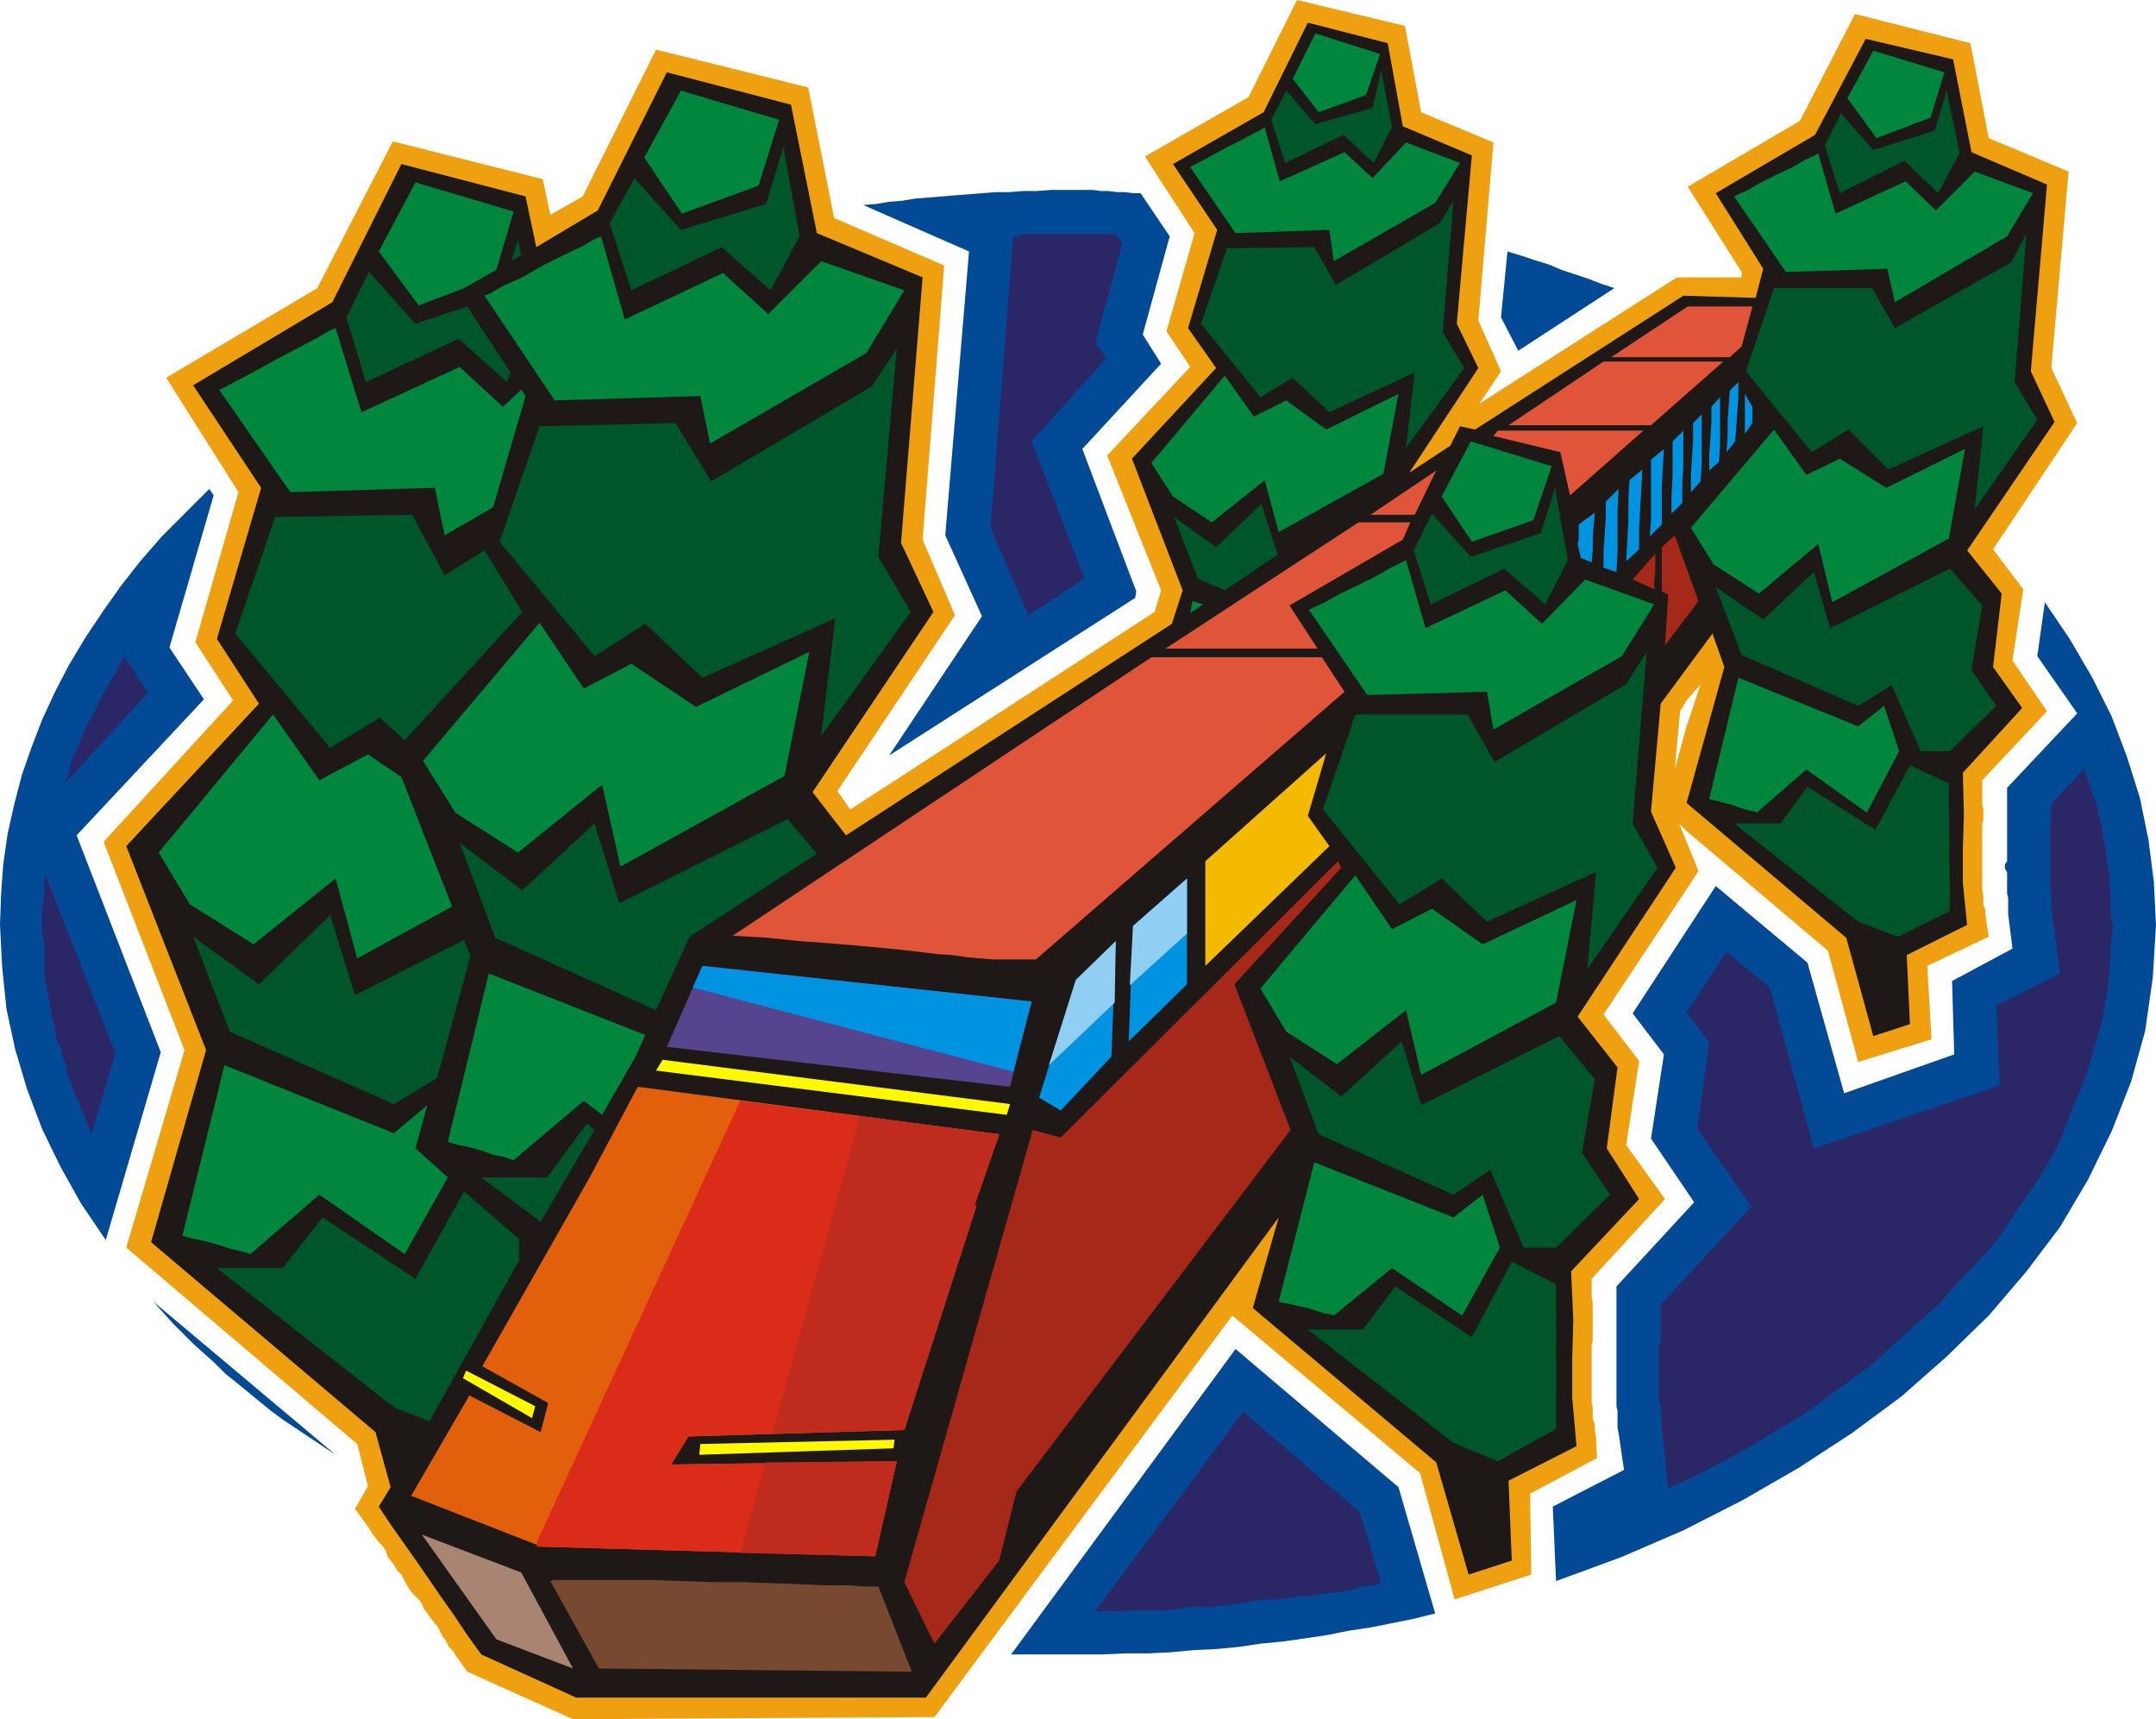 <svg xmlns="http://www.w3.org/2000/svg" fill-rule="evenodd" height="1.593in" preserveAspectRatio="none" stroke-linecap="round" viewBox="0 0 1998 1593" width="1.998in"><style>.pen1{stroke:none}.brush6{fill:#00873d}.brush7{fill:#00562b}.brush12{fill:#0093e2}.brush16{fill:#fff900}</style><path class="pen1" d="M1000 176h13l7 1h7l8 1h7l8 1h7l27 40-25 91 17 27-73 79 50 132-1 6-228 146 86-129-34-75 22-263-98-43 12-1 12-2 12-1 12-2 13-1 12-1 12-1 13-1 12-1 13-1h12l13-1h13l13-1h26zm397 57 13 4 12 4 13 4 12 5 12 4 12 4 13 5 12 4-89 58-16-31 6-61zm498 325 23 34 21 36 18 36 14 37 12 38 8 39 5 39 2 40-3 49-7 49-13 47-18 46-22 45-26 44-31 41-35 41-39 38-42 37-46 34-49 32-52 30-55 28-58 25-60 22-3-69 66-34-5-34-1-5v-16l-1-4v-111l72-78-40-59 12-78-29-38 77-118 85 71 34 121 102-36-2-68 56-30-4-32v-15l-1-4v-20l-2-3v-4l2-3v-68l65-69-37-53 7-50zm-565 937-20 5-20 4-20 4-20 3-20 4-20 3-21 3-21 2-20 3-21 2-21 1-21 2-21 1h-21l-22 1h-84l208-283 151 128 34 117zM311 1348l-12-8-12-8-12-8-12-8-11-8-11-9-11-9-11-9-10-8-10-10-10-9-10-9-10-10-9-9-9-10-9-10 169 142zM98 1149l-23-34-19-34-17-35-14-37-11-37-8-37-4-39-2-39 1-28 2-28 4-28 6-27 7-27 9-26 10-26 12-26 13-25 15-25 16-24 17-24 18-23 20-23 22-22 22-22 4 6-41 141 32 48L71 774l78 201-51 174z" style="fill:#024996"/><path class="pen1" d="m59 727 4-8 3-13 5-11 5-13 5-11 7-12 5-11 7-13 7-11 6-12 2-4 22 34-78 85zm-17 84 65 165-22 74-2-3-3-10-4-7-3-9-4-8-3-9-3-8-2-9-3-8-2-9-4-8-1-9-2-8-2-9-1-8-2-9-2-10-1-8v-26l-2-10v-21l2-13v-14l1-6zm1122 672-10 2-10 1-12 2-9 1h-20l-12 2-10 1h-31l-10 1h-25l137-185 108 93 20 66-7 2-10 1-10 3-10 2-10 1-10 1-10 2h-10l-9 2-10 1h-10l-10 1zm376-165v-4l-1-4v-10l-2-3v-48l2-6v-34l84-91-50-72 11-80-21-28 37-56 40 33 41 149 172-58-3-74 59-30-8-61v-16l-1-4v-57l1-4v-10l-1-4 32-34v3l3 8 3 9 3 8 3 9 1 8 3 10 1 9 2 8 1 10 1 9 2 8v10l1 9v18l2 9-2 22-1 23-3 21-4 23-6 21-7 23-7 20-9 21-8 22-11 21-12 20-14 20-13 20-14 20-17 18-17 18-17 19-20 18-19 17-21 19-21 16-21 15-23 17-24 14-26 16-24 13-27 14-24 11-6-55v-6zM1034 217l6 9-25 91 10 15-69 77 49 127-52 34-35-81 21-270h4l6-2h85z" style="fill:#2b2666"/><path class="pen1" d="m1563 673 13-39-13 15V257h51v-5l-50-79 104-61 51-99 107 27 17 88 74 31-16 182 24 51-78 117 28 37-10 66 32 47-60 64v23l1 4v10l-1 3v62l1 5v8l2 6v4l3 20-57 27 4 68-68 21-28-103-131-111v-97zm0 151 11-17-11-27v44zm-11-111 11-40v97l-7-7 7 17v44l-77 116 33 43-12 78 36 50-68 74v17l1 5v36l-1 3v54l1 4v10l2 6v5l1 6 1 20-62 33 1 75-71 23-32-117-174-146-276 372-335 2-98-44-7-10-3-4-3-5-4-4-3-6-3-4-2-4-2-4-4-5-3-4-3-4-3-4-2-5-3-4-3-3-3-3-3-4-3-5-2-4-2-4-4-4-3-5-3-4-3-4-1-4-3-5-4-4-3-4-3-4-3-5-3-4-10-14 12-21-10-39-214-182 54-183-75-193 120-131-35-54 40-139-67-106 140-83 70-136 139 35 7 33 30-17 68-136 141 35 24 121 102 44-20 254 30 70-109 163 12 17 282-183 6-20-50-125 77-82-22-33 26-91-46-71 96-55 45-90 100 24 15 80 67 28-14 165 21 47-20 30 183-117h9v392l-6 10-5 54z" style="fill:#efa011"/><path class="pen1" style="fill:#1e1916" d="m351 1396 11-18-14-51-208-176 51-178-74-189 123-132-39-60 41-140-63-95 129-77 64-128 115 30 10 47 57-34 64-128 115 30 24 119 98 41-20 246 30 64-112 167 31 40 302-196 10-31-47-122 78-84-26-37 27-91-41-61 84-48 41-83 74 19 14 77 64 27-14 156 20 41-64 97 38-25 9-18 14 3 193-124 67 2 7-27-44-70 92-54 47-89 81 19 17 86 70 30-15 173 22 47-81 119 32 40-8 68 27 38-55 60 1 39-1 32v31l4 39-56 28 3 64-34 11-25-91-148-125 35-126-11-31-48 65-9 100 23 52-91 138 37 47-10 75 30 47-63 67 2 45-1 36v36l4 45-63 32 3 74-40 13-30-104-170-143 24-84-327 445H534l-88-40-13-18-12-18-12-17-11-16-11-16-12-17-12-17-12-18z"/><path class="pen1 brush6" d="m415 1058 38-156 145 57-9 20-31 54-17-13-65 55-3-1-6-2-10-2-11-4-11-3-10-2-7-2-3-1zm-23-353 108-128 41 61 44-23 60 40 105-51-23 115-152 84-17-76-78 63-58-37-30-48zm57-431 65 97 135-4 9 44 145-84 35-58-77-27-49 49-42-38-91 43-22-77-5 2-12 7-17 8-20 10-19 11-18 8-12 7-5 2zM631 84l-34 62 35 52 71-26 19-61-91-27z"/><path class="pen1 brush7" d="m774 573-123 55-53-50-47 30-88-106 37-107 126-3 33 54 149-88 23-35-17 193 30 51-83 115 13-109zM588 165l43 48 79-24 16-53 15 83-27 50-45-40-84 40-20-62 23-42zM426 781l58 44 67-62 23 74 156-78 27 32-118 77-31 68-149-67-33-88zm20 310h61l37-50 7 6-50 85-55-41z"/><path class="pen1 brush6" d="m169 1145 39-158 157 63 31-26-11 40 30 27-40 71-79-55-64 55-3-1-7-2-9-2-12-4-11-3-10-2-8-2-3-1zm-22-355 106-128 43 61 45-24 31 21 47 120-88 48-20-74-76 61-59-37-29-48zm56-429 66 95 134-4 9 44 45-26 30-103-4-6-17 16-40-37-91 42-24-78-5 2-12 7-17 9-19 10-20 11-17 9-13 7-5 2zm182-192-34 64 37 50 42-16 30-17 16-54-91-27z"/><path class="pen1 brush7" d="m375 686-23-21-46 28-88-106 37-108 127-2 30 56 37-23 35 57-109 119zm-33-434 43 48 48-16 40 61-3 9-45-40-86 40-18-60 21-42zm132-10 6-20 3 14-9 6zM179 868l61 44 66-64 23 74 101-51 6 15-31 113-40 24-152-67-34-88zm22 307h61l37-47 86 57 45-81 51 44v20l-83 149-33-13-164-129z"/><path class="pen1 brush6" d="m1103 568 2-11 10 3-12 8zm-36-139 68-81 27 38 30-15 37 27 67-33-14 74-97 54-13-48-49 39-36-24-20-31zm36-274 42 61 87-3 4 29 94-54 23-37-50-19-31 33-26-24-60 27-14-50-3 2-8 4-11 6-12 6-13 7-11 6-8 4-3 2zm116-124-21 42 24 31 44-16 13-38-60-19z"/><path class="pen1 brush7" d="m1311 345-79 37-34-32-30 18-55-68 24-70 81-1 20 35 96-57 13-21-10 122 20 33-54 74 8-70zM1192 84l27 31 53-15 8-35 10 53-17 33-28-26-54 26-13-40 14-27zm-104 395 39 28 42-40 15 47-49 33-25-11-22-57z"/><path class="pen1" style="fill:#aa8472" d="m531 1546-48-89-92-35 69 97 71 27z"/><path class="pen1" style="fill:#774930" d="m510 1465 45 81 290 3-31-79h-13l-15-1h-20l-23-1-26-1-28-1h-28l-29-1-27-1h-92l-3 1z"/><path class="pen1" style="fill:#e2600c" d="m591 1007 335 44-23 66h2l-67 208-200 6-16 26 209-3-20 88-314-9 2-1-118-46 54-93 66 34 7-27-61-34 100-176 44-83z"/><path class="pen1" style="fill:#56448e" d="m618 970 33-75 305 33-20 79-318-37z"/><path class="pen1 brush12" d="M1624 377v15l-7 10v-37l7 12zm-21-15 8-8v14l-1 14-1 14-1 13-8 10 1-15v-14l1-14 1-14zm-17 15 8-9v45l-1 15-9 8v-15l1-15 1-15v-14zm-17 15 8-8v46l-1 16-9 10v-16l1-16 1-16v-16zm-19 17 10-10v33l-1 17v17l-10 10v-17l1-17v-33zm-20 17 12-10-1 17-1 18v35l-11 11 1-18v-53zm-20 19 12-10-1 18-1 18-1 19v19l-12 11 1-18 1-19v-19l1-19zm-22 20 12-12-1 20v38l-1 19-12-4v-15l1-15 1-15v-16zm-25 21 15-11-1 11-1 12v12l-1 11-10-4-3-13 1-4v-14zm-413 372 50-44v98l-54 53 4-107zm-87 159 34-109 37-36-4 107-47 50-20-12z"/><path class="pen1" d="m1493 331 71-47h60l-10 37-11 10h-110zm-95 63 88-59h111l-67 59h-132zm-128 83 61-41-20 41h-41zm114-73 4-5h135l-68 60-9-40-62-15zm-304 197 179-117h48l-7 16-105 61 26 40h-141zM960 889h-40l-12-1-12-1-13-2-15-1-16-2-18-2-20-2-22-2-24-2-27-2-29-3-33-2 388-258h158l21 32-286 248z" style="fill:#e0543a"/><path class="pen1" d="m1540 507 12-11 22 61-31 41 3-47-6-3v-41zm-27 30 21-24v17l-1 8v8l-20-9zm-647 986-28-57 119-419 26 7 257-256 3 6-99 108 52 135-254 335-16 64-60 77z" style="fill:#a52819"/><path class="pen1" d="m1047 913 53-48v-51l-50 44-3 55zm-75 74 25-79 37-36-1 57-61 58z" style="fill:#91cef4"/><path class="pen1 brush16" d="m649 1338-1 10 180-6 1-8-180 4zm-153-35-3 11-64-37 3-7 64 33z"/><path class="pen1" style="fill:#f4ba00" d="m1117 798 112-100-17 58 20 28-115 111v-97z"/><path class="pen1 brush16" d="m936 1023-3 10-325-41 6-10 322 41z"/><path class="pen1 brush12" d="m642 915 9-20 305 33-17 65-297-78z"/><path class="pen1 brush6" d="m1584 740 27-112 111 45 24-19 14 42-30 57-56-40-46 40-2-1-5-1-7-2-8-3-8-2-7-2-5-1-2-1zm-17-251 77-91 30 42 31-15 43 27 73-36-15 83-108 59-13-54-55 46-42-27-21-34zm40-307 48 70 94-3 7 31 104-61 24-40-54-20-36 36-28-27-65 30-16-56-3 2-9 4-12 7-15 7-14 7-12 7-9 4-4 2zm129-135-24 44 27 37 50-19 13-42-66-20z"/><path class="pen1 brush7" d="m1838 395-88 40-37-37-34 21-61-75 26-77h91l21 37 108-61 14-27-11 138 21 35-58 83 8-77zm-132-290 30 34 57-18 11-37 12 58-20 37-31-30-60 30-14-44 15-30zm-116 439 44 30 47-44 15 52 111-55 30 34-10 60 23 33-43 42h-27l-27-61-31 19-108-47-24-63zm17 219h43l25-34 63 40 32-60 36 17 1 118-48 24-37-14-115-91z"/><path class="pen1 brush6" d="m1185 1206 33-129 129 51 27-21 16 49-35 63-65-44-54 44-2-1-6-1-7-2-9-3-10-2-8-2-6-1-3-1zm-17-290 88-105 34 50 37-19 47 33 87-41-19 95-125 67-14-60-64 50-47-30-24-40zm45-351 54 79 111-3 6 35 119-68 30-48-64-23-40 41-34-31-74 35-18-63-4 2-10 5-14 8-16 8-17 8-14 8-11 5-4 2zm150-156-27 51 28 42 57-20 17-50-75-23z"/><path class="pen1 brush7" d="m1479 808-101 46-42-40-39 24-71-88 30-88h104l25 44 122-72 19-30-13 159 23 41-65 94 8-90zm-152-332 36 40 65-22 13-42 12 67-21 41-38-33-68 33-16-50 17-34zm-132 503 48 37 56-51 18 59 128-64 33 40-12 68 26 39-50 49h-30l-31-72-34 23-125-56-27-72zm17 253h51l30-40 71 47 37-70 41 21v134l-54 30-41-17-135-105z"/><path class="pen1" style="fill:#db2b19" d="m686 1020 240 31-23 66h2l-67 208-200 6-16 26 209-3-20 88-314-9 2-1-2-2 189-410z"/><path class="pen1" d="m797 1034 129 17-23 66h2l-67 208-122 3 81-294zm-88 321 122-1-20 88-125-3 23-84z" style="fill:#bf2b1c"/></svg>

